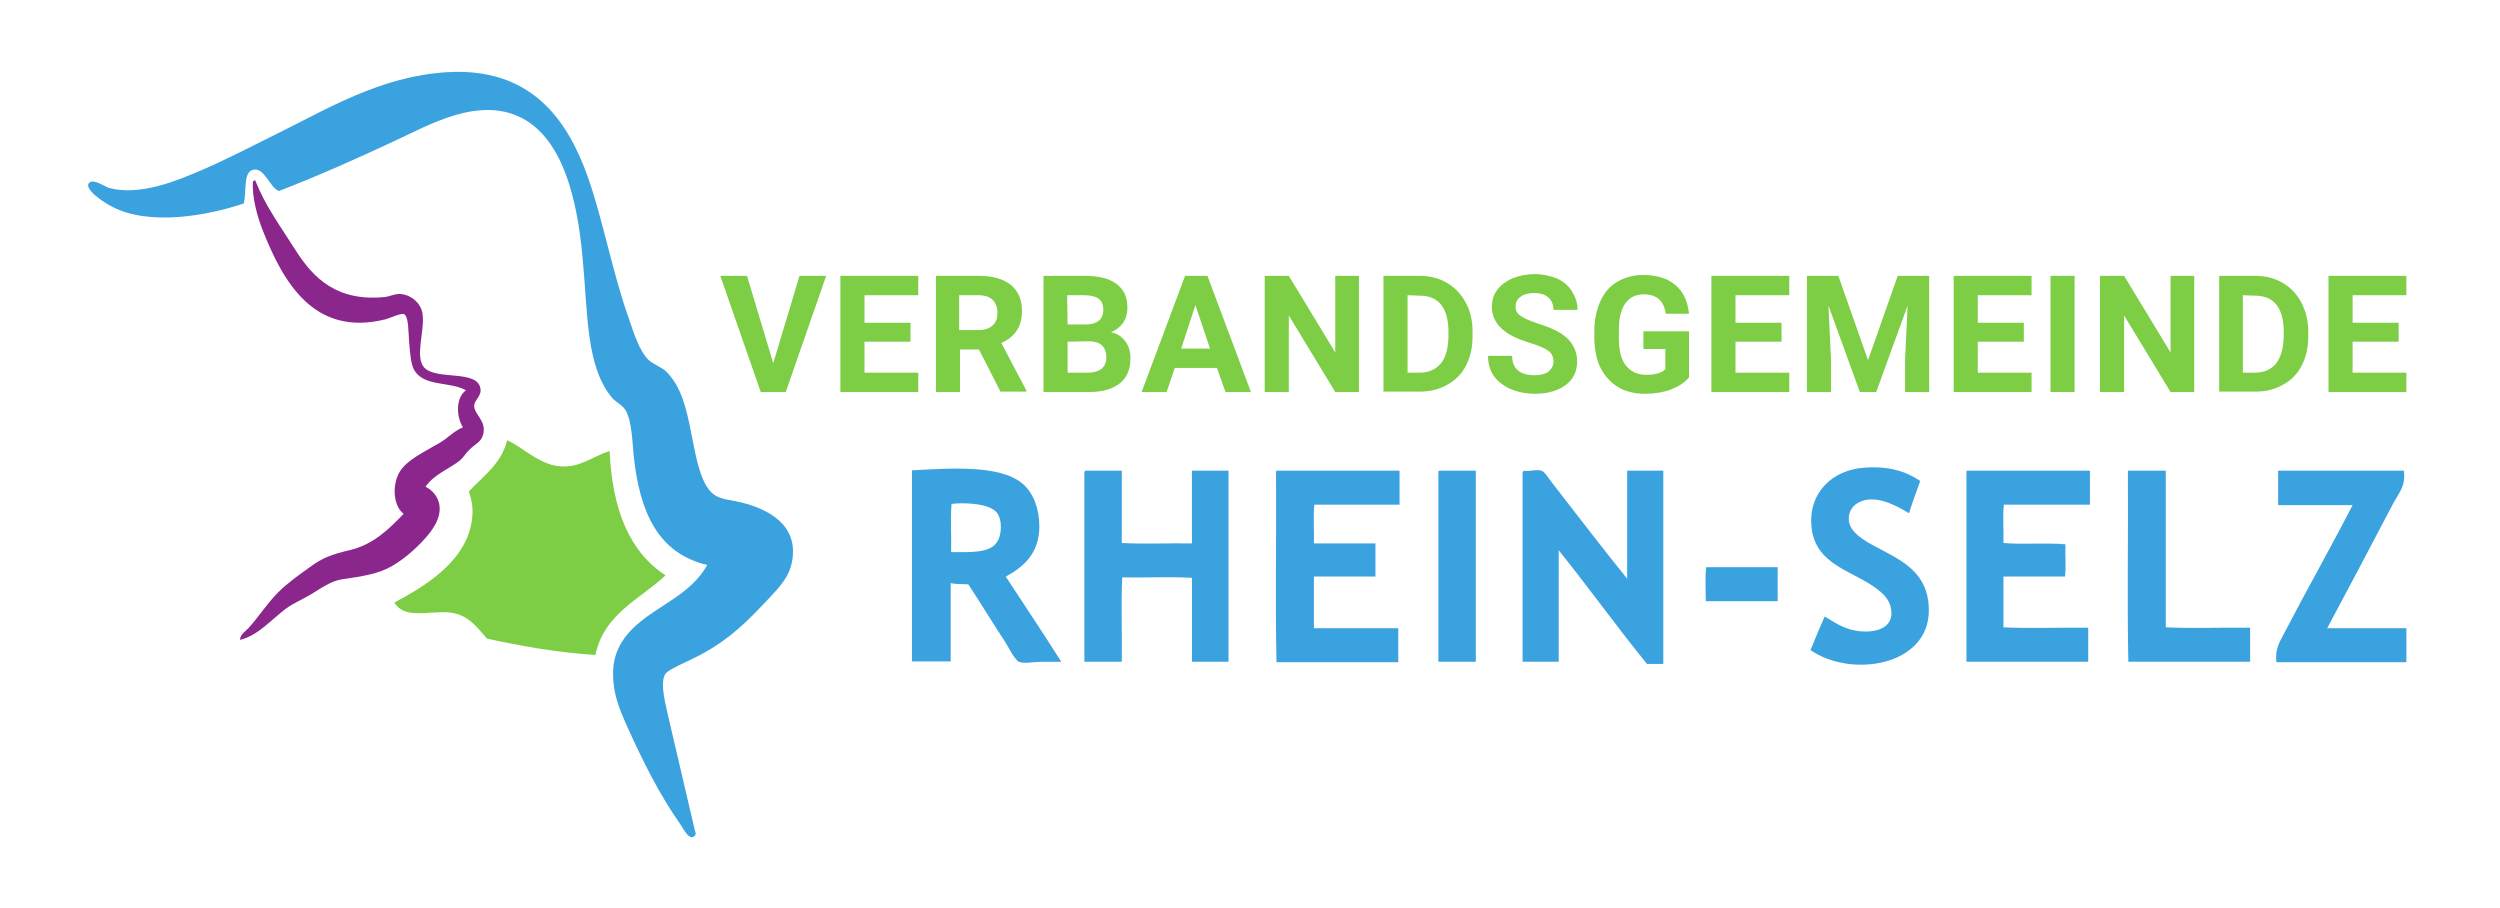 <?xml version="1.0" encoding="utf-8" standalone="no"?>
<svg xmlns="http://www.w3.org/2000/svg" xmlns:inkscape="http://www.inkscape.org/namespaces/inkscape" xmlns:sodipodi="http://sodipodi.sourceforge.net/DTD/sodipodi-0.dtd" version="1.1" width="424" height="154" viewBox="0 0 424 154"><svg xmlns:cc="http://creativecommons.org/ns#" xmlns:dc="http://purl.org/dc/elements/1.1/" xmlns:inkscape="http://www.inkscape.org/namespaces/inkscape" xmlns:rdf="http://www.w3.org/1999/02/22-rdf-syntax-ns#" xmlns:sodipodi="http://sodipodi.sourceforge.net/DTD/sodipodi-0.dtd" xmlns:svg="http://www.w3.org/2000/svg" xmlns:xlink="http://www.w3.org/1999/xlink" height="154" id="svg2" inkscape:version="0.48.5 r10040" style="enable-background:new 0 0 639.2 211;" version="1.1" viewBox="0 0 639.2 211" width="467" x="-22" xml:space="preserve" y="0">
<style type="text/css">
	.st0{fill:#3BA2E0;}
	.st1{fill:#8B268D;}
	.st2{fill:#7DCD45;}
	.st3{enable-background:new    ;}
</style>
<sodipodi:namedview bordercolor="#666666" borderopacity="1.0" id="base" inkscape:current-layer="g2995" inkscape:cx="715.22671" inkscape:cy="-80.788985" inkscape:document-units="px" inkscape:pageopacity="0.0" inkscape:pageshadow="2" inkscape:window-height="1020" inkscape:window-maximized="1" inkscape:window-width="1920" inkscape:window-x="0" inkscape:window-y="0" inkscape:zoom="0.70710678" pagecolor="#ffffff" showgrid="false">
	</sodipodi:namedview>
<g id="g3003" transform="translate(151.067,188.88)">
	<path class="st0" d="M43.1-57.6C31.6-60.3,27.4-69.9,26-83   c-0.3-3-0.4-7.9-1.8-10.4c-0.7-1.3-2.1-1.9-3-2.8c-6.4-7.3-5.8-19.9-7.1-33.1c-1.2-12.8-4.3-26.8-13.8-32   c-10.1-5.5-22.1,1.6-29.7,5.1c-9.2,4.3-17.5,8-27,11.7c-2.1-0.6-3.4-5.7-6.1-4.9c-2.3,0.6-1.4,5.1-2.1,7.8   c-8.3,2.8-21.8,5.3-30.5,0.8c-1.7-0.8-6.9-4.2-5.4-5.6c1-1,3.4,0.8,4.6,1.2c7.2,1.9,15.8-1.7,21.4-4.1c6.3-2.7,11.9-5.7,17.8-8.6   c11.6-5.7,23.8-13.2,39.2-14.2c19.5-1.2,28,10.8,32.8,24.2c3.6,10.2,5.8,22.5,9.6,33.1c1.1,3.2,2.4,7.5,4.6,9.6c1,0.9,3,1.7,4,2.6   c3.6,3.5,4.8,8.8,5.9,14.5c1.1,5.4,2.2,12.6,5.8,14.5c1.8,0.9,4,1,5.9,1.5c6,1.5,13.3,5.1,11.7,13.7c-0.7,3.8-3.1,6.1-5.4,8.6   c-4.8,5.1-8.7,9.1-15.2,12.7c-1.2,0.7-2.9,1.5-4.6,2.3c-1.5,0.7-3.8,1.8-4.3,2.6c-1.3,2.3,0.3,7.6,0.8,10.1c2,8.6,3.9,16.8,6,25.7   c0.2,1.1,0.6,1.2,0,1.8c-1.2,1.1-2.4-1.5-3.3-2.8C32-4.2,28.2-11.9,24.6-19.8c-1.8-4.1-3.8-8.3-3.3-14.2c0.4-4.2,2.8-7.4,5.3-9.6   C32-48.4,39.3-50.8,43.1-57.6" id="path3005" inkscape:connector-curvature="0"/>
</g>
<path class="st1" d="M128.7,113.1c2.4,1.2,4.2,4,2.8,7.6c-0.6,1.6-1.8,3.2-2.8,4.3  c-2.2,2.5-5.1,5-7.9,6.6c-3.2,1.8-6.7,2.3-11.4,3c-2.5,0.3-5,2.1-7.3,3.5c-2,1.2-4.2,2.1-5.8,3.3c-3.6,2.7-6.4,6.2-10.7,7.3  c0-1.3,1.3-2,2-2.8c2.3-2.5,4.3-5.7,6.8-8.2c2.3-2.3,4.9-4.1,7.4-5.9c3-2.2,4.9-2.9,9.4-4c5.2-1.2,9-4.8,12.4-8.4  c-2.4-1.9-2.7-6.5-1-9.6c1.6-2.9,6.2-5,9.4-6.9c1.9-1.1,3.2-2.7,5.4-3.6c-1.6-2.5-1.7-6.9,0.7-8.6c-3.7-2.1-9.5-0.8-11.9-4.5  c-0.9-1.3-1.1-4.1-1.3-6.6c-0.2-2.4-0.1-6.1-1.2-6.6c-0.7-0.3-3.2,0.9-4.3,1.2c-16.8,4.2-23.9-9-28.5-20.6c-1.2-3-2.6-7.8-2.3-11.5  c0.2,0,0.3,0,0.3-0.2c0.2,0,0.3,0,0.3,0.2c2.3,5.8,5.8,10.5,9.4,16.2c4,6.2,9.4,11.9,20.8,10.7c0.8-0.1,1.9-0.6,3-0.7  c3,0,5.3,2.3,5.6,4.6c0.6,3.8-1.8,9.8,0.3,12.4c2.8,3.3,13,0.3,13.2,5.4c0,1.5-1.5,2.4-1.5,3.6c0,2,2.9,3.5,2.1,6.6  c-0.4,1.8-1.8,2.2-3.1,3.5c-0.9,0.8-1.4,1.8-2.3,2.6C134.3,108.9,130.7,110.2,128.7,113.1" id="path3009" inkscape:connector-curvature="0"/>
<g id="g3011" transform="translate(113.874,212.097)">
	<path class="st2" d="M33.8-109.8c3.8,1.7,7.7,6,12.9,6.1c4.3,0.1,6.9-2.3,10.9-3.6   c0.6,13.4,4.5,23.4,13,28.9c-6,5.6-14.3,8.9-16.3,18.5C45.1-60.5,37-62,29.1-63.7c-2.3-2.6-4.4-5.8-9.1-6.1   c-4.5-0.3-10.2,1.6-12.4-2.3c7.2-3.8,17.3-9.9,18.1-20c0.2-2.3-0.2-3.9-0.8-5.8C28.2-101.5,32.4-104.2,33.8-109.8" id="path3013" inkscape:connector-curvature="0"/>
</g>
<g id="g3015" transform="translate(376.63,204.467)">
	<path class="st0" d="M99.4-92.7c-0.9,2.5-1.8,4.9-2.6,7.5   c-2.7-1.6-7.9-4.7-11.9-2.4c-1.2,0.7-2.2,2-2.1,3.9c0.1,2.9,3.8,5,6.3,6.3c6,3.2,12.3,5.9,12.3,14.8c0,12.8-17.9,15.8-27.5,9.2   c1.1-2.6,2.1-5.2,3.3-7.8c2.1,1.2,4.2,2.8,7.3,3.3c4.3,0.7,9.3-0.5,8-5.6c-0.3-1.4-1.4-2.7-2.5-3.6c-5.7-4.8-15.2-5.7-15.9-15.3   c-0.6-7.4,4.7-12.9,12.4-13.4C92-96.2,96-95,99.4-92.7" id="path3017" inkscape:connector-curvature="0"/>
</g>
<g id="g3019" transform="translate(206.634,186.693)">
	<path class="st0" d="M56.9-52.7c4.3,6.6,8.7,13.1,12.9,19.8h-4.9   c-1.6,0-3.6,0.5-4.9,0c-0.9-0.3-2.5-3.4-3.1-4.4c-2.9-4.4-6-9.5-8.7-13.6c-1.4-0.1-2.9,0-4.1-0.3V-33h-9v-44.4   c9.1-0.5,20.5-1.3,25.7,3.1c2.6,2.2,3.9,6,3.9,9.9C64.7-58.3,61.3-55.1,56.9-52.7 M54.7-60.5c1.4-1.8,1.4-5.5,0.1-7.1   c-1.6-2-7.1-2.4-10.5-2c-0.3,3.5,0,7.5-0.1,11.2C48.4-58.4,52.9-58.1,54.7-60.5" id="path3021" inkscape:connector-curvature="0"/>
</g>
<g id="g3023" transform="translate(221.393,206.376)">
	<path class="st0" d="M60.6-97h8.5v16.8c5.2,0.3,10.9,0,16.3,0.1V-97h8.5v44.4h-8.5   v-19.5c-5.1-0.3-10.8,0-16.2-0.1c-0.3,6.3,0,13.1-0.1,19.6h-8.7v-44.1C60.5-96.8,60.5-96.9,60.6-97" id="path3025" inkscape:connector-curvature="0"/>
</g>
<g id="g3027" transform="translate(256.939,206.376)">
	<path class="st0" d="M69.5-97h28.6v7.9H78.3c-0.3,2.8,0,6.1-0.1,9h14.3v7.7H78.2   v12h19.6v7.9H69.5c-0.3-14.4,0-29.4-0.1-44.1C69.4-96.8,69.4-96.9,69.5-97" id="path3029" inkscape:connector-curvature="0"/>
</g>
<g id="g3031" transform="translate(287.162,206.376)">
	<path class="st0" d="M77.1-97h8.5v44.4h-8.7v-44.1C76.9-96.8,76.9-96.9,77.1-97" id="path3033" inkscape:connector-curvature="0"/>
</g>
<g id="g3035" transform="translate(302.926,206.376)">
	<path class="st0" d="M81-97c1.1,0.3,2.9-0.4,4.1,0c0.7,0.2,1.9,2.1,2.6,3   c5.7,7.3,11.7,15.2,17.3,22.1V-97h8.4v44.9h-3.8c-7-8.6-13.5-17.7-20.5-26.4v25.9h-8.4v-44.1C80.9-96.8,80.9-96.9,81-97" id="path3037" inkscape:connector-curvature="0"/>
</g>
<g id="g3039" transform="translate(385.266,206.376)">
	<path class="st0" d="M101.6-97h28.6v7.9h-20c-0.3,2.7,0,6-0.1,8.9   c4.5,0.4,9.9-0.1,14.4,0.3c-0.1,2.5,0.2,5.3-0.1,7.5h-14.3v11.8c6.3,0.3,13.2,0,19.7,0.1v7.9h-28.3v-44.1   C101.5-96.8,101.5-96.9,101.6-97" id="path3041" inkscape:connector-curvature="0"/>
</g>
<g id="g3043" transform="translate(415.287,206.376)">
	<path class="st0" d="M109.1-97h8.7v36.4c6.3,0.3,13.1,0,19.6,0.1v7.9h-28.3   c-0.3-14.4,0-29.4-0.1-44.1C109-96.8,109-96.9,109.1-97" id="path3045" inkscape:connector-curvature="0"/>
</g>
<g id="g3047" transform="translate(443.201,206.376)">
	<path class="st0" d="M116.1-97h29.1c0.5,3.4-1,5-2.3,7.3   c-5.2,9.9-10.3,19.6-15.5,29.3h18.4v7.9h-30.2c-0.4-3.3,0.9-4.9,2.1-7.3c5.1-9.8,10.6-19.5,15.6-29.2H116v-7.5   C116-96.8,115.9-96.9,116.1-97" id="path3049" inkscape:connector-curvature="0"/>
</g>
<path class="st0" d="M426.3,131.8h16.6v7.9h-16.7  C426.2,137.1,426,134.1,426.3,131.8" id="path3053" inkscape:connector-curvature="0"/>
<g class="st3">
	<path class="st2" d="M209.5,84.4l6.1-20.3h6.2l-9.4,27h-5.8l-9.4-27h6.2L209.5,84.4z"/>
	<path class="st2" d="M241.4,79.4h-10.7v7.2h12.5v4.5h-18.1v-27h18.1v4.5h-12.5V75h10.7V79.4z"/>
	<path class="st2" d="M257.3,81.2h-4.4v9.9h-5.6v-27h10c3.2,0,5.6,0.7,7.4,2.1c1.7,1.4,2.6,3.4,2.6,6c0,1.8-0.4,3.4-1.2,4.6   c-0.8,1.2-2,2.2-3.6,2.9l5.8,11V91h-6L257.3,81.2z M252.8,76.7h4.5c1.4,0,2.5-0.4,3.2-1.1c0.8-0.7,1.1-1.7,1.1-2.9   c0-1.3-0.4-2.3-1.1-3c-0.7-0.7-1.8-1.1-3.3-1.1h-4.5v8.1H252.8z"/>
	<path class="st2" d="M272.3,91.1v-27h9.5c3.3,0,5.8,0.6,7.5,1.9c1.7,1.3,2.5,3.1,2.5,5.5c0,1.3-0.3,2.5-1,3.5   c-0.7,1-1.6,1.7-2.8,2.2c1.4,0.3,2.5,1,3.3,2.1c0.8,1.1,1.2,2.3,1.2,3.9c0,2.6-0.8,4.6-2.5,5.9c-1.7,1.3-4,2-7.1,2H272.3z    M277.9,75.4h4.1c2.8,0,4.2-1.2,4.2-3.4c0-1.2-0.4-2.1-1.1-2.6s-1.8-0.8-3.4-0.8h-3.9L277.9,75.4L277.9,75.4z M277.9,79.4v7.2h4.8   c1.3,0,2.3-0.3,3.1-0.9c0.7-0.6,1.1-1.5,1.1-2.6c0-2.5-1.3-3.7-3.8-3.8L277.9,79.4L277.9,79.4z"/>
	<path class="st2" d="M312.6,85.5h-9.8l-1.9,5.6h-5.8l10.1-27h5.2l10.1,27h-5.9L312.6,85.5z M304.3,81h6.7l-3.4-10.1L304.3,81z"/>
	<path class="st2" d="M345.6,91.1h-5.5l-10.8-17.8v17.8h-5.6v-27h5.6l10.8,17.8V64.1h5.5V91.1z"/>
	<path class="st2" d="M351.3,91.1v-27h8.3c2.4,0,4.5,0.5,6.4,1.6s3.3,2.6,4.4,4.6s1.6,4.2,1.6,6.7v1.2c0,2.5-0.5,4.7-1.5,6.7   s-2.5,3.5-4.4,4.5c-1.9,1.1-4,1.6-6.4,1.6h-8.4V91.1z M356.9,68.6v18h2.7c2.2,0,3.8-0.7,5-2.1s1.7-3.5,1.8-6.1V77   c0-2.7-0.6-4.8-1.7-6.2s-2.8-2.1-5-2.1L356.9,68.6L356.9,68.6z"/>
	<path class="st2" d="M390.8,84c0-1.1-0.4-1.9-1.1-2.4c-0.7-0.6-2.1-1.2-4-1.8s-3.5-1.2-4.6-1.8c-3.1-1.7-4.6-3.9-4.6-6.7   c0-1.5,0.4-2.8,1.2-3.9c0.8-1.1,2-2,3.5-2.7c1.5-0.6,3.3-1,5.2-1c1.9,0,3.6,0.4,5.2,1c1.5,0.7,2.7,1.7,3.5,3   c0.8,1.3,1.3,2.7,1.3,4.3h-5.6c0-1.2-0.4-2.2-1.2-2.9c-0.8-0.7-1.9-1-3.3-1s-2.4,0.3-3.2,0.9c-0.8,0.6-1.1,1.3-1.1,2.3   c0,0.9,0.4,1.6,1.3,2.2s2.2,1.1,3.9,1.7c3.2,1,5.5,2.1,6.9,3.5s2.2,3.2,2.2,5.3c0,2.3-0.9,4.2-2.7,5.5s-4.1,2-7.1,2   c-2.1,0-4-0.4-5.7-1.1c-1.7-0.8-3-1.8-3.9-3.1c-0.9-1.3-1.3-2.9-1.3-4.6h5.6c0,3,1.8,4.5,5.3,4.5c1.3,0,2.4-0.3,3.1-0.8   C390.4,85.7,390.8,85,390.8,84z"/>
	<path class="st2" d="M422.3,87.7c-1,1.2-2.4,2.1-4.2,2.8c-1.8,0.7-3.9,1-6.1,1c-2.3,0-4.4-0.5-6.1-1.5s-3.1-2.5-4.1-4.4   s-1.4-4.2-1.5-6.8V77c0-2.7,0.5-5,1.4-7s2.2-3.5,3.9-4.5c1.7-1,3.7-1.6,6-1.6c3.2,0,5.7,0.8,7.5,2.3s2.9,3.7,3.2,6.7h-5.4   c-0.2-1.5-0.8-2.7-1.6-3.4c-0.8-0.7-2-1.1-3.5-1.1c-1.9,0-3.3,0.7-4.3,2.1S406,74,406,76.8v1.7c0,2.8,0.5,5,1.6,6.4   s2.7,2.2,4.7,2.2c2.1,0,3.6-0.4,4.5-1.3v-4.7h-5.1V77h10.6V87.7z"/>
	<path class="st2" d="M443.8,79.4h-10.7v7.2h12.5v4.5h-18.1v-27h18.1v4.5h-12.5V75h10.7V79.4z"/>
	<path class="st2" d="M457,64.1l6.9,19.6l6.9-19.6h7.3v27h-5.6v-7.4l0.6-12.7l-7.3,20.1H462L454.7,71l0.6,12.7v7.4h-5.6v-27H457z"/>
	<path class="st2" d="M500.1,79.4h-10.7v7.2h12.5v4.5h-18.1v-27h18.1v4.5h-12.5V75h10.7V79.4z"/>
	<path class="st2" d="M511.9,91.1h-5.6v-27h5.6V91.1z"/>
	<path class="st2" d="M539.8,91.1h-5.6l-10.8-17.8v17.8h-5.6v-27h5.6l10.8,17.8V64.1h5.5v27H539.8z"/>
	<path class="st2" d="M545.5,91.1v-27h8.3c2.4,0,4.5,0.5,6.4,1.6c1.9,1.1,3.3,2.6,4.4,4.6c1,2,1.6,4.2,1.6,6.7v1.2   c0,2.5-0.5,4.7-1.5,6.7s-2.5,3.5-4.4,4.5c-1.9,1.1-4,1.6-6.4,1.6h-8.4V91.1z M551,68.6v18h2.7c2.2,0,3.8-0.7,5-2.1   c1.1-1.4,1.7-3.5,1.8-6.1V77c0-2.7-0.6-4.8-1.7-6.2c-1.1-1.4-2.8-2.1-5-2.1L551,68.6L551,68.6z"/>
	<path class="st2" d="M587.2,79.4h-10.7v7.2H589v4.5h-18.1v-27H589v4.5h-12.5V75h10.7V79.4z"/>
</g>
</svg></svg>
